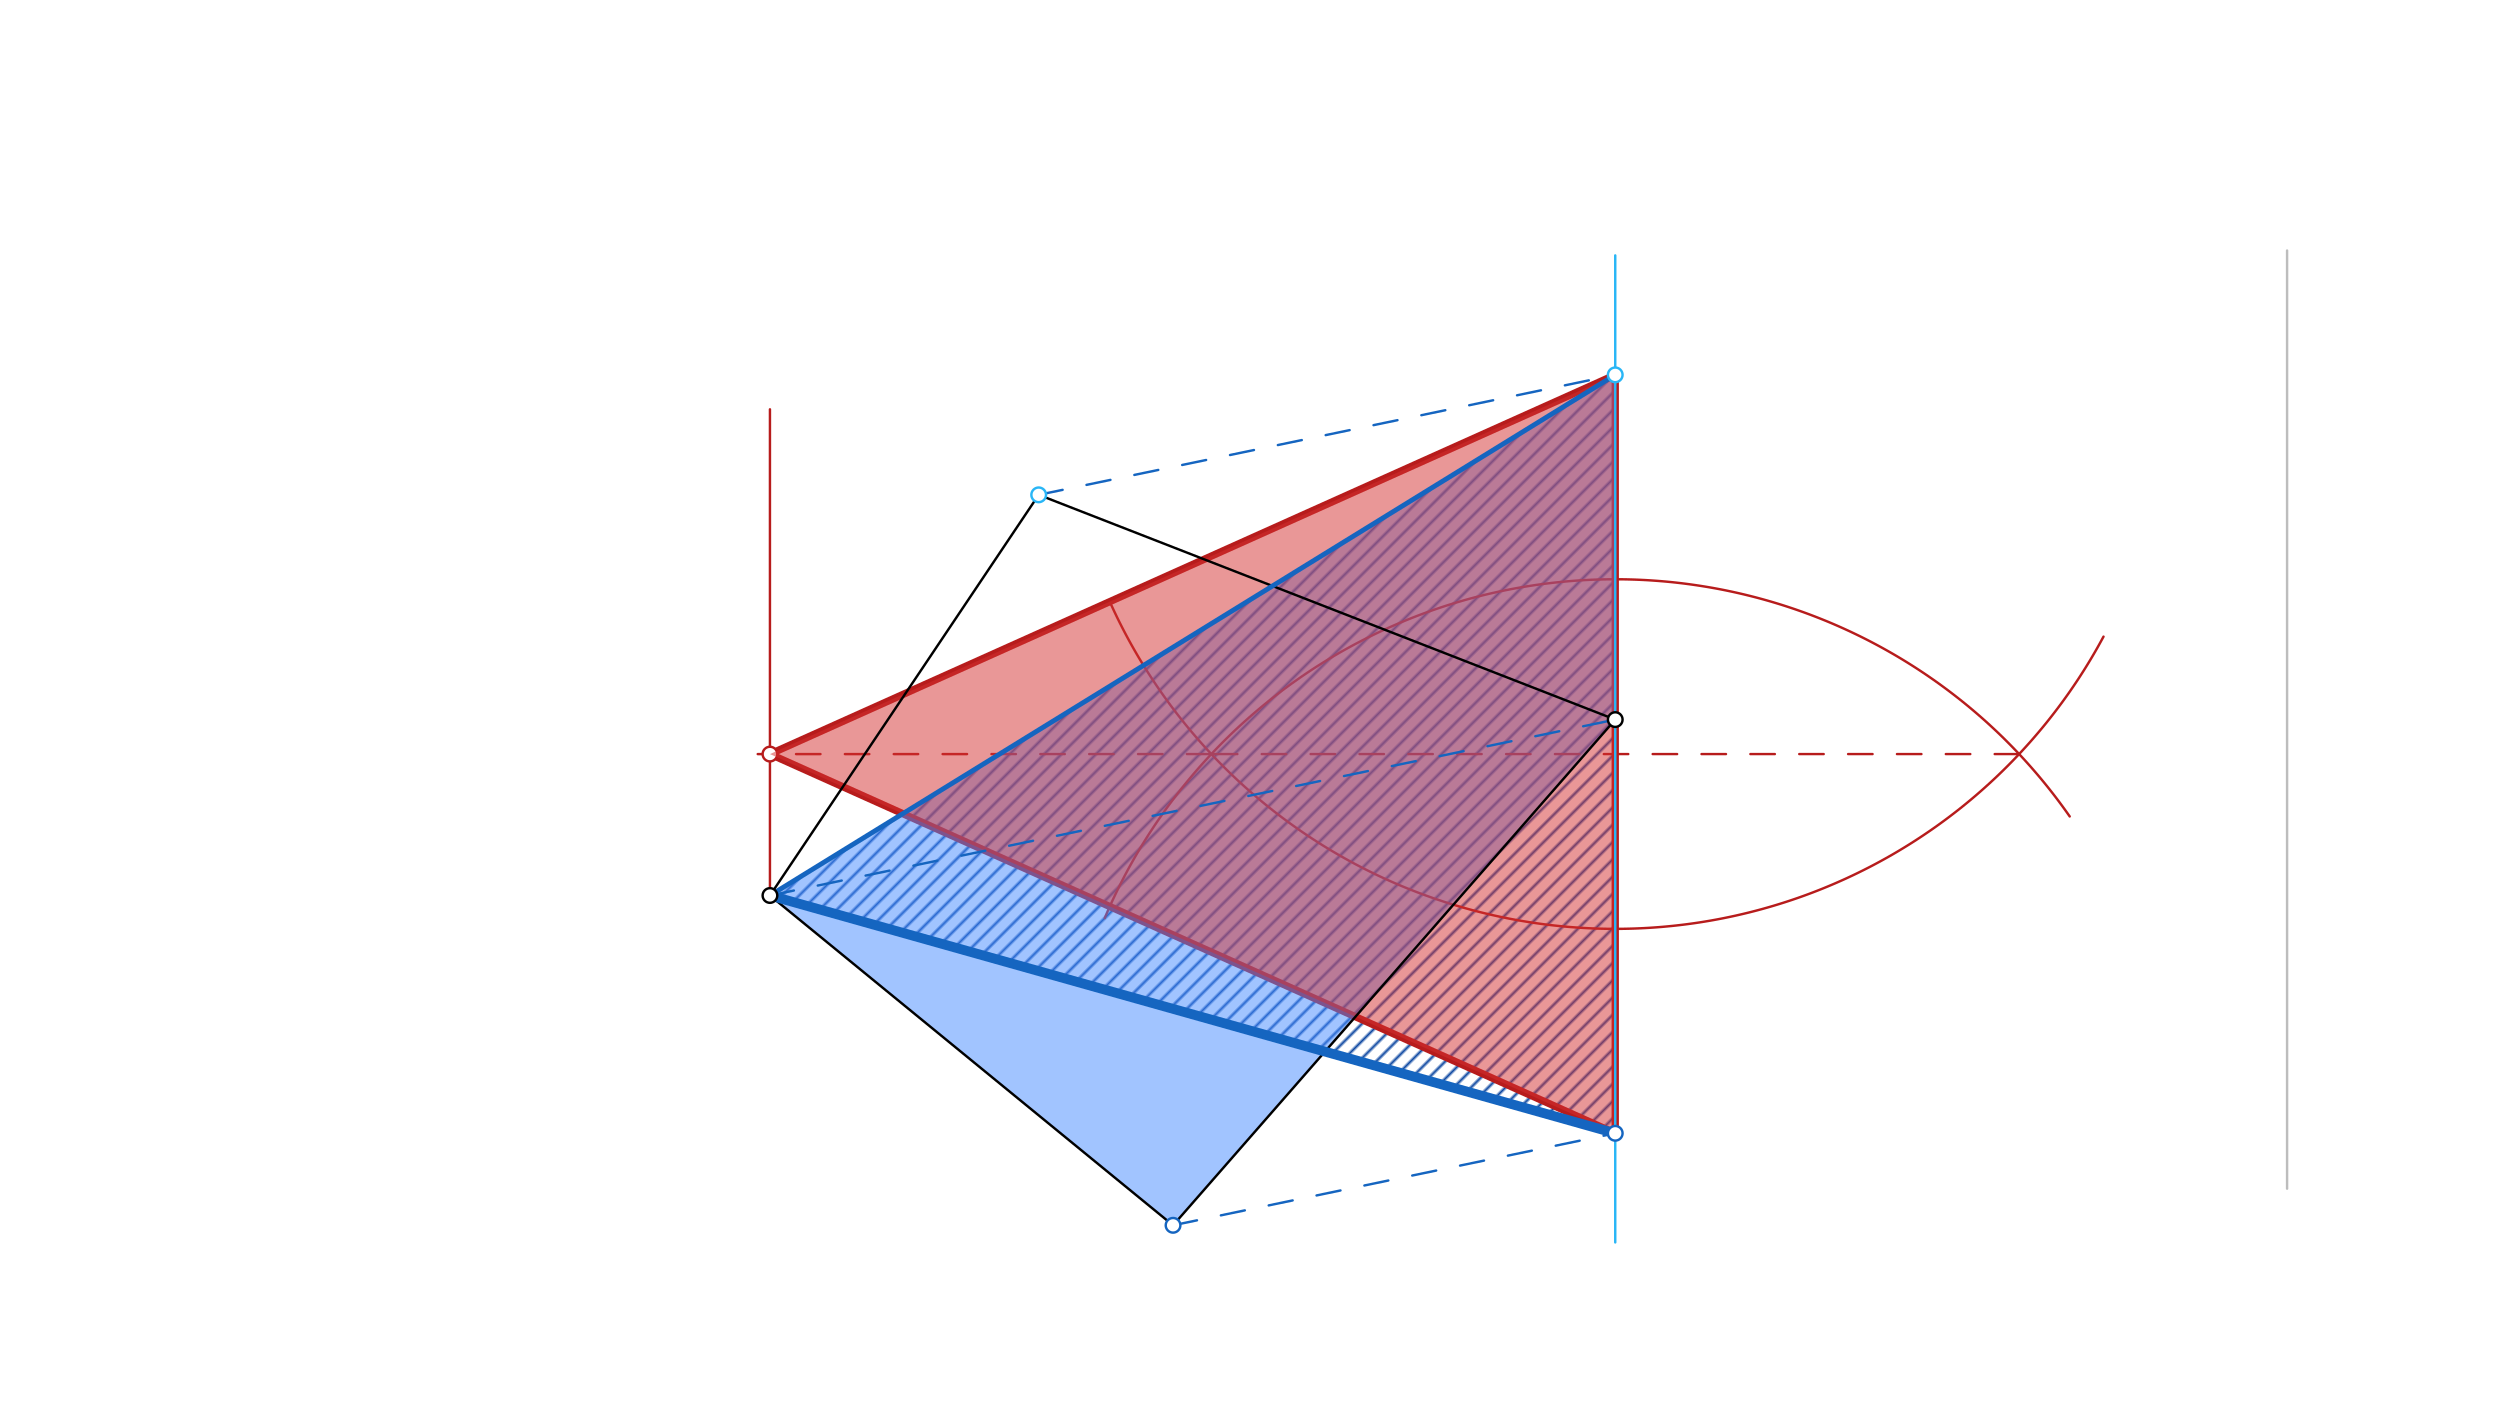<svg xmlns="http://www.w3.org/2000/svg" class="svg--1it" height="100%" preserveAspectRatio="xMidYMid meet" viewBox="0 0 1023.307 575.433" width="100%"><defs><marker id="marker-arrow" markerHeight="16" markerUnits="userSpaceOnUse" markerWidth="24" orient="auto-start-reverse" refX="24" refY="4" viewBox="0 0 24 8"><path d="M 0 0 L 24 4 L 0 8 z" stroke="inherit"></path></marker></defs><g class="aux-layer--1FB"><g class="element--2qn"><defs><pattern height="5" id="fill_38_3p5794__pattern-stripes" patternTransform="rotate(-45)" patternUnits="userSpaceOnUse" width="5"><rect fill="#0D47A1" height="1" transform="translate(0,0)" width="5"></rect></pattern></defs><g fill="url(#fill_38_3p5794__pattern-stripes)"><path d="M 661.156 463.882 L 315.156 366.547 L 661.155 153.437 L 661.156 461.547 Z" stroke="none"></path></g></g><g class="element--2qn"><line stroke="#BDBDBD" stroke-dasharray="none" stroke-linecap="round" stroke-width="1" x1="936.156" x2="936.156" y1="486.547" y2="102.547"></line></g><g class="element--2qn"><path d="M 452.181 375.821 A 226.772 226.772 0 0 1 847.178 334.185" fill="none" stroke="#B71C1C" stroke-dasharray="none" stroke-linecap="round" stroke-width="1"></path></g><g class="element--2qn"><path d="M 861.011 260.597 A 226.772 226.772 0 0 1 454.346 246.471" fill="none" stroke="#B71C1C" stroke-dasharray="none" stroke-linecap="round" stroke-width="1"></path></g><g class="element--2qn"><line stroke="#B71C1C" stroke-dasharray="10" stroke-linecap="round" stroke-width="1" x1="826.478" x2="495.834" y1="308.659" y2="308.66"></line></g><g class="element--2qn"><line stroke="#B71C1C" stroke-dasharray="10" stroke-linecap="round" stroke-width="1" x1="495.834" x2="310.157" y1="308.66" y2="308.661"></line></g><g class="element--2qn"><line stroke="#B71C1C" stroke-dasharray="none" stroke-linecap="round" stroke-width="1" x1="315.156" x2="315.156" y1="366.547" y2="167.547"></line></g><g class="element--2qn"><line stroke="#B71C1C" stroke-dasharray="none" stroke-linecap="round" stroke-width="3" x1="661.156" x2="315.156" y1="463.882" y2="308.661"></line></g><g class="element--2qn"><line stroke="#B71C1C" stroke-dasharray="none" stroke-linecap="round" stroke-width="3" x1="315.156" x2="661.155" y1="308.661" y2="153.437"></line></g><g class="element--2qn"><line stroke="#B71C1C" stroke-dasharray="none" stroke-linecap="round" stroke-width="3" x1="661.155" x2="661.156" y1="153.437" y2="463.882"></line></g><g class="element--2qn"><circle cx="315.156" cy="308.661" r="3" stroke="#B71C1C" stroke-width="1" fill="#ffffff"></circle>}</g></g><g class="main-layer--3Vd"><g class="element--2qn"><g fill="#448aff" opacity="0.5"><path d="M 661.155 153.437 L 315.156 366.547 L 480.156 501.547 L 661.156 294.547 L 661.155 153.437 Z" stroke="none"></path></g></g><g class="element--2qn"><g fill="#D32F2F" opacity="0.5"><path d="M 661.155 153.437 L 315.156 308.661 L 661.156 463.882 L 661.155 153.437 Z" stroke="none"></path></g></g><g class="element--2qn"><line stroke="#000000" stroke-dasharray="none" stroke-linecap="round" stroke-width="1" x1="425.156" x2="315.156" y1="202.547" y2="366.547"></line></g><g class="element--2qn"><line stroke="#000000" stroke-dasharray="none" stroke-linecap="round" stroke-width="1" x1="315.156" x2="480.156" y1="366.547" y2="501.547"></line></g><g class="element--2qn"><line stroke="#000000" stroke-dasharray="none" stroke-linecap="round" stroke-width="1" x1="480.156" x2="661.156" y1="501.547" y2="294.547"></line></g><g class="element--2qn"><line stroke="#000000" stroke-dasharray="none" stroke-linecap="round" stroke-width="1" x1="425.156" x2="661.156" y1="202.547" y2="294.547"></line></g><g class="element--2qn"><line stroke="#29B6F6" stroke-dasharray="none" stroke-linecap="round" stroke-width="1" x1="661.156" x2="661.156" y1="294.547" y2="104.547"></line></g><g class="element--2qn"><line stroke="#29B6F6" stroke-dasharray="none" stroke-linecap="round" stroke-width="1" x1="661.156" x2="661.156" y1="294.547" y2="508.547"></line></g><g class="element--2qn"><line stroke="#1565C0" stroke-dasharray="10" stroke-linecap="round" stroke-width="1" x1="315.156" x2="661.156" y1="366.547" y2="294.547"></line></g><g class="element--2qn"><line stroke="#1565C0" stroke-dasharray="10" stroke-linecap="round" stroke-width="1" x1="425.156" x2="661.155" y1="202.547" y2="153.437"></line></g><g class="element--2qn"><line stroke="#1565C0" stroke-dasharray="none" stroke-linecap="round" stroke-width="2" x1="661.155" x2="315.156" y1="153.437" y2="366.547"></line></g><g class="element--2qn"><line stroke="#1565C0" stroke-dasharray="10" stroke-linecap="round" stroke-width="1" x1="480.156" x2="661.24" y1="501.547" y2="463.865"></line></g><g class="element--2qn"><line stroke="#1565C0" stroke-dasharray="none" stroke-linecap="round" stroke-width="4" x1="661.156" x2="315.156" y1="463.882" y2="366.547"></line></g><g class="element--2qn"><circle cx="315.156" cy="366.547" r="3" stroke="#000000" stroke-width="1" fill="#ffffff"></circle>}</g><g class="element--2qn"><circle cx="661.156" cy="294.547" r="3" stroke="#000000" stroke-width="1" fill="#ffffff"></circle>}</g><g class="element--2qn"><circle cx="425.156" cy="202.547" r="3" stroke="#29B6F6" stroke-width="1" fill="#ffffff"></circle>}</g><g class="element--2qn"><circle cx="661.155" cy="153.437" r="3" stroke="#29B6F6" stroke-width="1" fill="#ffffff"></circle>}</g><g class="element--2qn"><circle cx="480.156" cy="501.547" r="3" stroke="#1565C0" stroke-width="1" fill="#ffffff"></circle>}</g><g class="element--2qn"><circle cx="661.156" cy="463.882" r="3" stroke="#1565C0" stroke-width="1" fill="#ffffff"></circle>}</g></g><g class="snaps-layer--2PT"></g><g class="temp-layer--rAP"></g></svg>